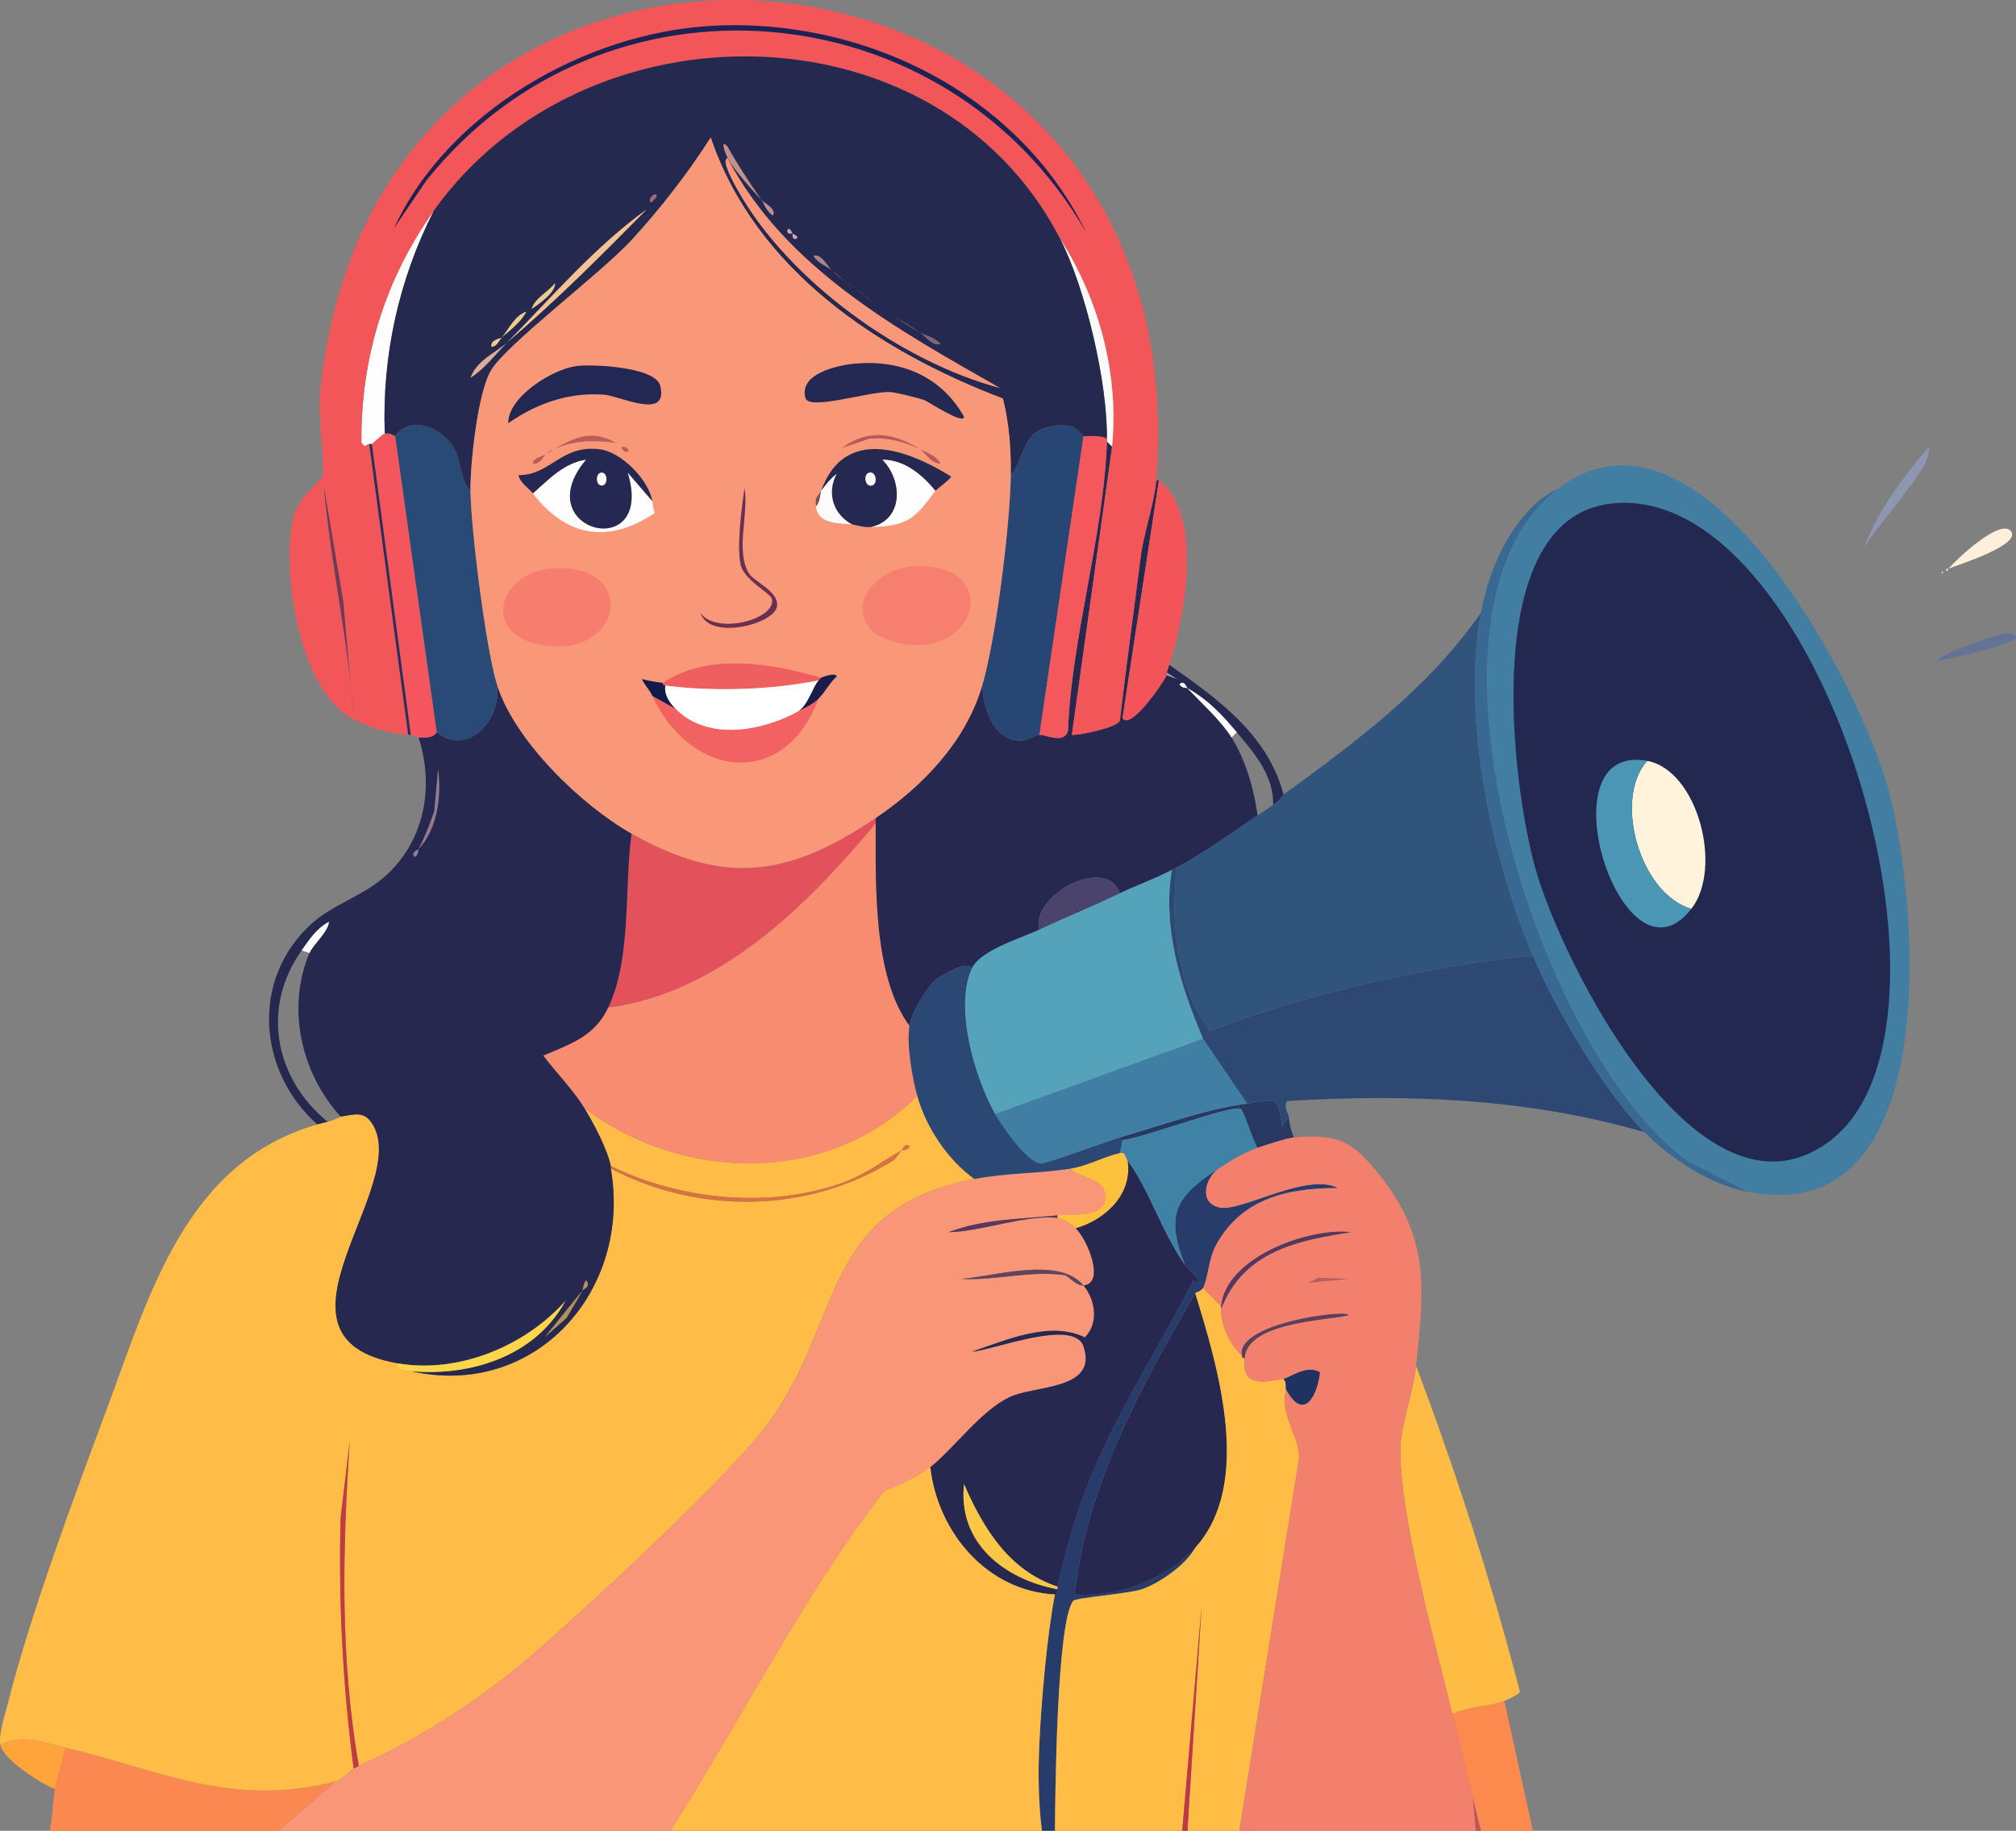 <?xml version="1.0" encoding="UTF-8"?><svg id="Layer_2" xmlns="http://www.w3.org/2000/svg" viewBox="0 0 512 465.05"><rect x="0" y="0" width="512" height="465.05" fill="#808080" stroke="none"/><defs><style>.cls-1{fill:#fafafb;}.cls-2{fill:#58375d;}.cls-3{fill:#8c8398;}.cls-4{fill:#22284f;}.cls-5{fill:#294a77;}.cls-6{fill:#e3515a;}.cls-7{fill:#8d97b2;}.cls-8{fill:#dead97;}.cls-9{fill:#26284f;}.cls-10{fill:#232753;}.cls-11{fill:#262850;}.cls-12{fill:#ef5f60;}.cls-13{fill:#c1908a;}.cls-14{fill:#f2806d;}.cls-15{fill:#f8977a;}.cls-16{fill:#4081a6;}.cls-17{fill:#101a4b;}.cls-18{fill:#f4c390;}.cls-19{fill:#252852;}.cls-20{fill:#417ea2;}.cls-21{fill:#aa868b;}.cls-22{fill:#ffbc44;}.cls-23{fill:#1c2254;}.cls-24{fill:#fea43b;}.cls-25{fill:#d8a5ac;}.cls-26{fill:#f9c646;}.cls-27{fill:#fff3db;}.cls-28{fill:#bf5557;}.cls-29{fill:#f99678;}.cls-30{fill:#b45f60;}.cls-31{fill:#31547d;}.cls-32{fill:#faf9f9;}.cls-33{fill:#f35659;}.cls-34{fill:#273863;}.cls-35{fill:#2d4872;}.cls-36{fill:#f78c71;}.cls-37{fill:#9b6b7d;}.cls-38{fill:#733a55;}.cls-39{fill:#252851;}.cls-40{fill:#25284f;}.cls-41{fill:#232953;}.cls-42{fill:#fbfbfc;}.cls-43{fill:#c33645;}.cls-44{fill:#2d2d59;}.cls-45{fill:#fff;}.cls-46{fill:#407ea3;}.cls-47{fill:#2b4874;}.cls-48{fill:#feefdb;}.cls-49{fill:#f5565d;}.cls-50{fill:#ffbc46;}.cls-51{fill:#f99878;}.cls-52{fill:#b4915a;}.cls-53{fill:#f77e6e;}.cls-54{fill:#fdc13d;}.cls-55{fill:#b85d5c;}.cls-56{fill:#f77f6f;}.cls-57{fill:#55a3bb;}.cls-58{fill:#fefefe;}.cls-59{fill:#7e6778;}.cls-60{fill:#ffbd45;}.cls-61{fill:#5a385a;}.cls-62{fill:#fb8850;}.cls-63{fill:#fcfefd;}.cls-64{fill:#61455a;}.cls-65{fill:#273c6a;}.cls-66{fill:#5e3e58;}.cls-67{fill:#9e9fb1;}.cls-68{fill:#f26262;}.cls-69{fill:#203360;}.cls-70{fill:#f35459;}.cls-71{fill:#4b96b5;}.cls-72{fill:#a38a92;}.cls-73{fill:#386993;}.cls-74{fill:#edcd8e;}.cls-75{fill:#4a446d;}.cls-76{fill:#f5585c;}.cls-77{fill:#b75b5a;}.cls-78{fill:#fdd549;}.cls-79{fill:#191d4c;}.cls-80{fill:#9c818c;}.cls-81{fill:#937b8e;}.cls-82{fill:#fc8a4e;}.cls-83{fill:#c23b41;}.cls-84{fill:#fefdfe;}.cls-85{fill:#683053;}.cls-86{fill:#284673;}.cls-87{fill:#d7733f;}.cls-88{fill:#775354;}.cls-89{fill:#637395;}</style></defs><g id="Layer_1-2"><g id="share"><path class="cls-7" d="M489.9,113.45c.41,4.18-4.62,9.58-6.93,12.86-3.05,4.34-6.81,8.29-9.57,12.86,3.37-9.34,10.15-18.23,16.49-25.73Z"/><path class="cls-48" d="M494.85,144.45c2.25-2.58,13.12-12.81,15.83-9.57,2.91,3.48-13.28,8.55-15.83,9.57Z"/><path class="cls-89" d="M509.03,160.94c1.29-.07,2.15-.2,2.97.99.08,1.55-17.32,5.51-19.79,5.94-.56-1.41,15.51-6.85,16.82-6.93Z"/><polygon class="cls-48" points="494.85 144.45 494.52 145.11 494.19 144.78 494.52 144.45 494.85 144.45"/><polygon class="cls-48" points="493.2 145.11 493.53 145.44 493.2 145.77 493.2 145.11"/><path class="cls-29" d="M268.58,308.71c-9.26.97-18.81.88-27.71,4.29,8.17-.08,19.78-4.56,27.71-3.63,1.46.17,3.52,1.59,4.62,2.64,2.91,2.77,7.61,13.9,1.98,14.51-6.05-7.47-22.69-2.33-31-1.65,8.51.45,17.48-2.16,26.06-.99,1.09.15,3.07,2.84,4.95,2.64,3.04,3.75,3.9,9.54.33,13.19-8.86-4.31-19.97.69-28.7,3.63,5.45-.36,25.93-8.61,28.37-1.32,3.72,11.17-12.47,9.8-18.8,12.86-7.37,3.57-13.76,12.67-20.12,17.81-2.38,1.92-8.44,4.94-11.54,5.94-20.75,26.68-36.18,57.8-54.42,86.42h-99.61l14.51-12.53c1.61-.41,4.35-3.19,4.62-3.3,1.17-.47,1.19-.6,1.32-.66,17.09-7.76,32.18-17.74,46.51-30.34,13.47-11.86,48.19-43.85,57.72-57.06,19.02-26.37,13.22-54.23,52.11-61.68,8.42-1.61,16.3-1.36,24.41-2.64,1.43,1.93,7.79,2.67,8.58,5.61,1.95,7.27-7.93,5.86-11.87,6.27Z"/><path class="cls-64" d="M275.18,326.52c-1.88.2-3.86-2.49-4.95-2.64-8.58-1.17-17.54,1.44-26.06.99,8.31-.68,24.95-5.82,31,1.65Z"/><path class="cls-61" d="M268.58,308.71v.66c-7.93-.93-19.53,3.54-27.71,3.63,8.9-3.41,18.44-3.32,27.71-4.29Z"/><path class="cls-54" d="M284.42,292.87c1.57-.34,1.31,1.1,1.98,1.98,1.24,8.48-5.53,14.92-13.19,17.15-1.1-1.05-3.16-2.47-4.62-2.64v-.66c3.94-.41,13.83,1.01,11.87-6.27-.79-2.93-7.14-3.68-8.58-5.61,4.42-.7,8.22-2.96,12.53-3.96Z"/><path class="cls-65" d="M309.48,296.83c-3.47,2.45-5,8.8.33,9.89s22.2-9.1,30.01-4.95c-12.7-.06-24.53,2.59-31,14.51-1.95,3.59-2.04,8.71-3.3,10.88-.5.86-1.86,1.12-1.98,1.32-14.04,24.31-27.26,48.06-30.67,76.52,10.8.84,23.43-3.87,30.67-11.87-2.31,4.34-9.08,9.02-13.52,10.55-3.43,1.18-16.83,2.12-17.48,2.97-4.19,5.42-4.56,49.51-4.62,58.38h-3.3c-.93-7.19-.99-14.86-.66-22.1.48-10.55,1.96-27.76,3.96-37.93.02-.13.21.79.66-1.32.04-.21-.05-.45,0-.66,7.31-34.03,19.53-49.06,34.3-77.51.37-.72,1.25.88,1.32,0,.11-1.27-2.11-2.6-3.3-4.29-5.14-13-2.04-17.47,8.58-24.41Z"/><path class="cls-11" d="M300.91,321.24c1.19,1.68,3.41,3.02,3.3,4.29-.07.88-.95-.72-1.32,0-14.77,28.46-26.99,43.48-34.3,77.51-12.37-4.13-18.84-14.77-23.75-26.06-1.63,14.99,10.25,24.2,23.75,26.72-.45,2.11-.64,1.19-.66,1.32-17.27-.86-29.79-15.83-31.66-32.32,6.36-5.14,12.75-14.25,20.12-17.81,6.33-3.06,22.52-1.7,18.8-12.86-2.43-7.3-22.91.96-28.37,1.32,8.72-2.93,19.83-7.94,28.7-3.63,3.57-3.65,2.71-9.44-.33-13.19,5.63-.61.93-11.74-1.98-14.51,7.66-2.24,14.44-8.67,13.19-17.15,5.34,7.09,8.69,18.17,14.51,26.39Z"/><path class="cls-11" d="M303.55,393.14c-7.25,8-19.88,12.71-30.67,11.87,3.41-28.46,16.63-52.21,30.67-76.52,5.71,18.57,14.79,48.31,0,64.65Z"/><path class="cls-26" d="M268.58,403.04c-.05.21.04.45,0,.66-13.5-2.52-25.37-11.72-23.75-26.72,4.91,11.29,11.38,21.92,23.75,26.06Z"/><path class="cls-36" d="M230.98,260.55c-.78,4.63.68,13.15,1.98,17.81-22.78,22.69-59.24,21.92-84.44,3.3-3.02-4.95-7.09-8.93-10.55-13.52,6.99-3.03,13-4.86,16.49-12.2,28.1-3.69,50.5-25.85,67.95-46.84,0,15.69-.69,38.98,8.58,51.45Z"/><path class="cls-50" d="M236.26,372.69c1.87,16.49,14.39,31.46,31.66,32.32-2,10.17-3.48,27.38-3.96,37.93-.33,7.24-.27,14.91.66,22.1h-94.33c18.25-28.62,33.67-59.74,54.42-86.42,3.11-1,9.17-4.02,11.54-5.94Z"/><path class="cls-62" d="M85.2,452.51l-14.51,12.53H12.63c.73-3.35.72-7.31,1.32-10.55s2.06-7.2,2.64-10.55c23.94,5.62,42.14,15.36,68.6,8.58Z"/><path class="cls-50" d="M247.47,299.47c-38.9,7.45-33.09,35.31-52.11,61.68-9.53,13.21-44.25,45.2-57.72,57.06-14.32,12.61-29.41,22.58-46.51,30.34-4.79-27.25-4.13-54.98-2.31-82.46l-2.31,19.46c-.57,21.34.55,42.54,3.3,63.66-.26.11-3.01,2.89-4.62,3.3-26.46,6.78-44.66-2.95-68.6-8.58-5.18-1.22-11.41-3.58-16.49-.66-.55-2.64,1.26-8.02,1.98-10.88,5.59-22.23,16.91-52.6,25.07-74.54,10.96-29.48,20.09-62.63,53.43-72.23.85-.25,1.77-.46,2.64-.66,1.58-.37,3.12-1.29,3.3-1.32,3.46-.51,5.81-1.49,7.92,1.65,10.58,15.8-30.42,54.56,6.6,61.02-.61,1.95,1.47,1.81,3.3,1.98,31.67,7.19,56.22-20.54,50.79-51.45,22.27,11.7,50.13,11.36,71.57-1.98.98-.64,1.54-1.86,2.31-2.64.08-.08,1.61.04,1.98-.99-1.13-1.22-1.83.91-1.98.99-4.58,2.49-9.32,6.09-14.18,7.92-18.74,7.02-41.89,4.8-59.7-3.96-.83-4.14-4.33-10.79-6.6-14.51,25.2,18.62,61.65,19.39,84.44-3.3,2.23,8.01,7.75,16.29,14.51,21.11Z"/><path class="cls-24" d="M16.59,443.94c-.58,3.36-2.05,7.36-2.64,10.55-3.57-1.47-13.08-7.49-13.85-11.21,5.08-2.92,11.32-.56,16.49.66Z"/><path class="cls-83" d="M91.13,448.55c-.13.06-.15.19-1.32.66-2.75-21.12-3.87-42.32-3.3-63.66l2.31-19.46c-1.82,27.48-2.48,55.21,2.31,82.46Z"/><path class="cls-87" d="M229,292.21c-.77.77-1.33,1.99-2.31,2.64-21.44,13.34-49.31,13.68-71.57,1.98-.04-.21.04-.45,0-.66,17.81,8.76,40.96,10.98,59.7,3.96,4.86-1.82,9.61-5.42,14.18-7.92Z"/><path class="cls-87" d="M229,292.21c.15-.08.85-2.21,1.98-.99-.37,1.03-1.9.91-1.98.99Z"/><path class="cls-6" d="M222.41,209.1c-17.45,20.99-39.84,43.14-67.95,46.84,6-12.63,4.02-30.59,5.94-44.2,23.69,13.37,39.97,10.93,62.01-3.96v1.32Z"/><path class="cls-9" d="M282.44,113.45l-10.22,73.22c2.17.11,11.49-1.87,12.2-3.63,1.59-13.88,3.54-27.69,5.28-41.56.74-5.91,3.52-13.89,3.96-19.46h.66l-9.24,60.36c2.01,3.31,10.46-9.08,11.21-10.88l2.64.99-2.64-1.65c.21-.54.46-1.38.66-1.98,12.28,8.65,25.01,17.67,29.03,32.98-.15.11-.64,1.23-2.64,2.64.16-7.53-4.82-13.22-9.24-18.47-3.82-4.54-7.2-8.17-12.53-11.21-.17-.1-.84-2.21-1.98-.99.37,1.03,1.9.91,1.98.99,3.48,3.69,8.62,8.34,11.21,12.53,3.6,5.8,5.68,13.05,6.6,19.79-6.8,4.61-13.19,9.26-20.45,13.19-.41.22-.9.44-1.32.66-4.32,2.3-8.86,3.83-13.19,5.94-3.49-9.88-22.87.62-20.45,9.24-4.93,2.31-15,5.22-17.15,9.89-1.11-2.28-7.81,1.74-8.91,2.64-2.77,2.27-6.34,8.42-6.93,11.87-9.26-12.47-8.58-35.77-8.58-51.45v-1.32c12.02-8.12,22.88-19.45,27.05-33.64.25,5.05,2.4,12.78,8.25,13.85,3.38.62,4.6-1.16,6.27-1.32s6.17,2.49,7.26-.99c.88-23.7,9.21-50.32,9.89-73.55l1.32,1.32Z"/><path class="cls-9" d="M160.4,211.74c-1.91,13.6.07,31.57-5.94,44.2-3.49,7.35-9.5,9.17-16.49,12.2,3.46,4.6,7.54,8.57,10.55,13.52,2.27,3.72,5.77,10.37,6.6,14.51.04.21-.04.45,0,.66,5.42,30.91-19.13,58.64-50.79,51.45,15.13,1.42,31.7-3.8,39.25-17.81-10.21,11.46-27.17,18.51-42.55,15.83-37.02-6.46,3.98-45.22-6.6-61.02-2.1-3.14-4.46-2.16-7.92-1.65-10.1-11.08-13.78-27.57-7.92-41.56.94-2.24,4.7-5.25,4.95-7.92-3.22,1.71-4.91,4.41-6.93,7.26-10.29,14.49-6.91,32.5,6.6,43.54-.87.2-1.79.41-2.64.66-15.06-13.42-16.93-36.7-1.65-50.79,5.32-4.91,13.09-7.23,18.47-11.87,10.32-8.89,13.04-22.81,8.91-35.62,1.63.05,3.53.26,4.62-1.32,7.97,6.48,16.96-3.65,15.17-12.53,4.24,14.37,21.49,31.03,34.3,38.26Z"/><path class="cls-78" d="M104.33,348.29c-1.82-.17-3.91-.02-3.3-1.98,15.38,2.68,32.34-4.37,42.55-15.83-7.55,14.01-24.12,19.23-39.25,17.81Z"/><path class="cls-81" d="M106.31,215.69c1.54-3.09,2.83-6.29,3.96-9.57l.99-10.88c.94,7.07-.17,15.31-4.95,20.45Z"/><path class="cls-58" d="M78.6,242.08l-1.98-.66c2.02-2.84,3.71-5.55,6.93-7.26-.24,2.66-4.01,5.68-4.95,7.92Z"/><path class="cls-52" d="M147.87,327.84c-1.22,2.42-2.62,4.58-3.96,6.93l-5.61,4.95c3.14-3.98,6.38-7.93,9.57-11.87Z"/><path class="cls-52" d="M147.87,327.84c.12-.15.39-2.24.99-2.64,1.38,1.73-.85,2.36-.99,2.64Z"/><path class="cls-3" d="M106.31,215.69c-.08.08.03,1.61-.99,1.98-1.23-1.11.94-1.87.99-1.98Z"/><path class="cls-75" d="M284.42,226.91c-6.76,3.28-13.67,6.06-20.45,9.24-2.42-8.61,16.96-19.12,20.45-9.24Z"/><path class="cls-84" d="M314.1,186.01l-1.32,1.32c-2.6-4.19-7.73-8.84-11.21-12.53,5.33,3.05,8.71,6.67,12.53,11.21Z"/><path class="cls-67" d="M296.29,171.5c.08-.19-.08-.47,0-.66l2.64,1.65-2.64-.99Z"/><path class="cls-84" d="M301.57,174.79c-.08-.08-1.61.04-1.98-.99,1.14-1.22,1.81.89,1.98.99Z"/><path class="cls-70" d="M296.95,168.86c-.2.6-.45,1.44-.66,1.98-.08.19.08.47,0,.66-.76,1.8-9.2,14.2-11.21,10.88l9.24-60.36c11.46,8.55,6.59,34.95,2.64,46.84Z"/><path class="cls-49" d="M100.37,110.81l10.55,75.2c-1.09,1.58-2.99,1.37-4.62,1.32-1.26-.04-1.38-.6-1.98-.66l-9.89-73.88c.2-.07,2.61-2.54,3.3-2.64,1.16-.16,1.71.11,2.64.66Z"/><path class="cls-5" d="M119.5,124.66c.12,9.95,3.87,39.58,6.6,48.82,1.79,8.89-7.2,19.01-15.17,12.53l-10.55-75.2c3.81-5.34,11.39-2.38,14.51,2.31,2.41,3.63,1.83,8.54,4.62,11.54Z"/><path class="cls-58" d="M97.73,110.15c-.69.1-3.1,2.57-3.3,2.64-.18.06-.44-.04-.66,0-.96.19-.84,1.21-1.98-.33-.2-21.48,6-41.64,18.47-59.04-8.98,17.56-13.24,36.98-12.53,56.73Z"/><path class="cls-33" d="M293.65,122.02c-.44,5.57-3.22,13.55-3.96,19.46-1.74,13.87-3.68,27.68-5.28,41.56-.71,1.76-10.03,3.73-12.2,3.63l10.22-73.22c1.81-18.27-3.31-37.45-13.19-52.77C238.34.7,148.83-.37,110.26,53.42c-12.47,17.4-18.67,37.56-18.47,59.04,1.14,1.54,1.02.52,1.98.33l9.89,73.88c-6.13-.77-8.39-1.22-13.85-3.96l-2.64-30.01-4.95-29.36c1.72,19.88,6.27,39.43,7.59,59.37-13.94-6.99-18.61-38.13-15.17-51.78,1.13-4.5,7.08-9.11,7.26-9.89.63-2.78-1.09-15.63-.66-20.45,13.06-145.81,224.23-128.28,212.41,21.44Z"/><path class="cls-44" d="M104.33,186.67c-.22-.02-.44.03-.66,0l-9.89-73.88c.22-.04.48.06.66,0l9.89,73.88Z"/><path class="cls-23" d="M180.52,6.58c38.6-2.25,78.14,17.13,95.32,52.44C240.17-2.9,153.37-10.46,108.29,45.83l-8.25,12.2c13.57-29.5,48.43-49.59,80.48-51.45Z"/><path class="cls-1" d="M282.44,113.45l-1.32-1.32c0-.22,0-.44,0-.66.21-14.07-5.4-38.22-11.87-50.79,9.89,15.32,15.01,34.51,13.19,52.77Z"/><path class="cls-38" d="M89.82,182.71c-1.32-19.94-5.86-39.49-7.59-59.37l4.95,29.36,2.64,30.01Z"/><path class="cls-86" d="M275.18,110.81l-11.21,75.86c-1.66.16-2.89,1.94-6.27,1.32-5.85-1.08-7.99-8.81-8.25-13.85,3.54-12.05,7.06-40.68,7.26-53.43,2.87-2.99,2.96-8.96,6.93-11.21,2.36-1.34,5.27-1.68,7.92-1.32,2.04.28,3.41,2.57,3.63,2.64Z"/><path class="cls-76" d="M281.12,111.47c0,.22,0,.44,0,.66-.68,23.23-9.02,49.85-9.89,73.55-1.09,3.48-5.54.82-7.26.99l11.21-75.86c.28.09,4.65-.44,5.94.66Z"/><path class="cls-40" d="M269.24,60.67c6.48,12.57,12.09,36.72,11.87,50.79-1.28-1.1-5.65-.57-5.94-.66-.21-.07-1.59-2.36-3.63-2.64-2.64-.36-5.56-.02-7.92,1.32-3.97,2.25-4.06,8.23-6.93,11.21.1-6.58-.39-13.07-1.98-19.46-31.67-12.05-62.84-32.75-74.21-66.3-5.89,9.18-12.75,18.04-20.12,26.06-7.77,8.46-31.44,26.21-35.62,32.98-3.44,5.57-5.36,23.86-5.28,30.67-2.79-3.01-2.2-7.92-4.62-11.54-3.12-4.69-10.71-7.64-14.51-2.31-.93-.55-1.48-.82-2.64-.66-.71-19.75,3.56-39.17,12.53-56.73C148.83-.37,238.34.7,269.24,60.67Z"/><path class="cls-15" d="M184.81,40.22c14.62,27.83,42.95,43.41,69.26,58.38-25.07-6.61-53.71-27.22-66.63-50.13-.59-1.04-4.59-8.01-2.64-8.25Z"/><path class="cls-18" d="M128.74,87.06c11.38-11.61,22.53-24.6,35.62-33.97-11.57,11.71-23.08,23.28-35.62,33.97Z"/><path class="cls-13" d="M193.38,50.78c-2.64-2.84-6.71-7.29-8.58-10.55-.08-.14-2.4-5.51,0-2.97,2.56,4.64,5.59,9.17,8.58,13.52Z"/><path class="cls-8" d="M128.74,87.06c-2.97,3.03-5.61,6.57-9.24,8.91,1.5-4.36,6.05-6.19,9.24-8.91Z"/><path class="cls-74" d="M140.94,71.89c.32,2.38-4.25,5.48-5.94,6.6.93-2.93,4.21-4.26,5.94-6.6Z"/><path class="cls-74" d="M127.42,85.74c1.73-2.02,3.21-5.56,6.27-6.6-1.38,2.73-4.03,4.64-6.27,6.6Z"/><path class="cls-80" d="M224.39,78.48c-2.89-1.99-4.46-3.1-7.26-5.28,2.3,1.7,4.92,3.68,7.26,5.28Z"/><path class="cls-59" d="M233.62,84.42c-3.54-1.86-4.27-2.64-7.26-4.62,2.38,1.6,4.85,2.95,7.26,4.62Z"/><path class="cls-59" d="M233.62,84.42c1.62.85,3.92,1.33,5.28,2.97-2.2.66-3.94-2.04-5.28-2.97Z"/><path class="cls-21" d="M211.19,68.59c-1.31-1-3.57-1.77-4.62-3.63,2.06-.6,3.52,2.59,4.62,3.63Z"/><path class="cls-21" d="M215.15,71.89c-1.61-1.23-2.47-1.89-3.96-3.3,1.47,1.13,2.59,2.22,3.96,3.3Z"/><path class="cls-13" d="M193.38,50.78c.84.9,3.76,2.14,2.97,3.96-1.68-.93-2.16-2.78-2.97-3.96Z"/><path class="cls-74" d="M127.42,85.74c-.57.67-1.46,2.6-2.64,2.31-.25-1.79,2.39-2.09,2.64-2.31Z"/><path class="cls-37" d="M166.01,49.46c1.69-.5.35,1.31-.66,1.98-.85-.59.18-1.83.66-1.98Z"/><path class="cls-72" d="M226.37,79.8c-.67-.45-1.3-.85-1.98-1.32.6.41,1.36.91,1.98,1.32Z"/><path class="cls-21" d="M217.13,73.21c-.45-.34-1.09-.64-1.98-1.32.27.22,1.12.65,1.98,1.32Z"/><path class="cls-25" d="M201.3,59.35c.05.07,1.77.63.99,1.32-1.39.31-.89-1.25-.99-1.32Z"/><path class="cls-25" d="M201.3,59.35c-.07-.1-1.63.4-1.32-.99.69-.78,1.25.94,1.32.99Z"/><path class="cls-60" d="M310.14,331.79c-.02.22,0,.44,0,.66-.07,4.23,2.17,9.02,5.28,11.87.03.03-.09.78.66.66-.63,7.43,4.56,6.13,9.89,5.28.87.84.45,2.25.66,2.64-1.76,6.54,3.4,11.56,3.3,17.48l-15.17,94.66h-13.19l3.63-57.39-4.95,57.39h-32.32c.06-8.87.43-52.96,4.62-58.38.65-.85,14.05-1.78,17.48-2.97,4.45-1.54,11.21-6.21,13.52-10.55,14.79-16.34,5.71-46.08,0-64.65.11-.2,1.48-.46,1.98-1.32l4.62,4.62Z"/><path class="cls-82" d="M382.05,432.06l7.26,32.98h-13.19c-.76-2.59-1.26-5.32-1.98-7.92-2.01-7.28-3.5-14.45-5.28-21.77,3.38-1.79,10.19-2.06,13.19-3.3Z"/><polygon class="cls-43" points="301.57 465.05 300.25 465.05 305.2 407.66 301.57 465.05"/><path class="cls-31" d="M389.3,242.74c-27.86,2.95-55.96,9.37-82.13,19.13-8.3-11.28-10.05-27.83-8.25-41.56,7.26-3.93,13.65-8.59,20.45-13.19,1.31-.89,2.65-1.72,3.96-2.64,1.99-1.4,2.49-2.53,2.64-2.64,18.54-13.47,36.87-27.1,50.13-46.18-4.89,26.96,2.71,62.07,13.19,87.08Z"/><path class="cls-35" d="M389.3,242.74c5.62,13.4,18.14,34.61,28.37,44.86-29.33-8.58-60.23-9.81-90.7-7.92-1.16,1.38.23,3.07.33,3.96l-1.65,2.64c-1.15-8.35-1.54-6.87-8.91-5.94l-11.21-16.49c-5.72-13.47-10.33-28.01-7.92-42.88.42-.22.9-.43,1.32-.66-1.81,13.73-.05,30.28,8.25,41.56,26.17-9.76,54.27-16.18,82.13-19.13Z"/><path class="cls-22" d="M382.05,432.06c-3,1.23-9.81,1.5-13.19,3.3-4.05-16.71-13.57-50.71-13.19-67.62.12-5.57,3.26-14.28,3.96-20.78,10.23,27.03,19.17,54.95,26.39,82.79-.26.66-3.09,1.95-3.96,2.31Z"/><path class="cls-73" d="M395.9,124c-41.07,31.11-5.06,143.69,32.65,170.85l15.5,7.92c-9.88-1.91-19.37-8.14-26.39-15.17-10.22-10.25-22.75-31.46-28.37-44.86-10.48-25.01-18.09-60.11-13.19-87.08,2.13-11.76,8.58-26.3,19.79-31.66Z"/><path class="cls-34" d="M327.29,283.64c.19,1.8.57,3.63,1.32,5.28-1.84.16-7.18,1.93-9.24,2.64-1.05-1.32-3.5-9.57-4.29-9.89-2.64-1.07-25.4,7.65-30.01,7.92,0-.05-.78.11-.66-.66,10.19-2.93,21.9-7.26,32.32-8.58,7.37-.93,7.76-2.41,8.91,5.94l1.65-2.64Z"/><path class="cls-47" d="M246.82,246.04c-4.49,9.76.7,27.74,5.94,36.94,1.71,3,8.04,12.24,11.54,12.53,1.56.13,16.93-5.68,20.12-6.6-.12.77.67.61.66.66-.12.9-.46,2.34-.66,3.3-4.31,1-8.11,3.26-12.53,3.96-8.11,1.28-15.99,1.03-24.41,2.64-6.76-4.82-12.28-13.1-14.51-21.11-1.3-4.66-2.76-13.18-1.98-17.81.58-3.45,4.16-9.61,6.93-11.87,1.1-.9,7.8-4.92,8.91-2.64Z"/><path class="cls-16" d="M319.38,291.55c-3.62,1.24-6.73,3.21-9.89,5.28-10.61,6.94-13.72,11.41-8.58,24.41-5.82-8.21-9.17-19.29-14.51-26.39-.67-.88-.41-2.32-1.98-1.98.2-.96.54-2.39.66-3.3,4.62-.26,27.38-8.99,30.01-7.92.79.32,3.24,8.57,4.29,9.89Z"/><path class="cls-14" d="M359.62,346.97c-.69,6.5-3.84,15.2-3.96,20.78-.37,16.91,9.14,50.91,13.19,67.62,1.77,7.32,3.27,14.48,5.28,21.77l.66,7.92h-60.03l15.17-94.66c.1-5.92-5.05-10.94-3.3-17.48,4.42,8.29,7.92,1.72,8.58-4.29-3.16-2.14-7.79,1.42-9.24,1.65-5.34.85-10.52,2.15-9.89-5.28.76-9.02,19.63-9.46,26.39-10.88-.02-1.66-28.69,1.99-27.05,10.22-3.11-2.85-5.34-7.65-5.28-11.87,5.69-14.48,18.99-17.31,32.98-19.46-10.69-1.26-31.87,6.43-32.98,18.8l-4.62-4.62c1.26-2.18,1.35-7.29,3.3-10.88,6.48-11.92,18.3-14.57,31-14.51-7.81-4.15-24.52,6.07-30.01,4.95s-3.8-7.44-.33-9.89c3.16-2.07,6.28-4.03,9.89-5.28,2.05-.71,7.4-2.48,9.24-2.64,11.44-1.01,14.99,1.05,21.77,9.57,12.85,16.14,11.32,28.97,9.24,48.49Z"/><path class="cls-28" d="M376.11,465.05h-1.32l-.66-7.92c.72,2.6,1.22,5.32,1.98,7.92Z"/><path class="cls-69" d="M326.63,352.9c-.21-.39.21-1.79-.66-2.64,1.44-.23,6.08-3.79,9.24-1.65-.65,6.01-4.15,12.58-8.58,4.29Z"/><path class="cls-2" d="M310.14,332.45c0-.22-.02-.44,0-.66,1.11-12.37,22.29-20.06,32.98-18.8-13.99,2.15-27.3,4.98-32.98,19.46Z"/><path class="cls-66" d="M316.08,344.99c-.75.12-.63-.63-.66-.66-1.64-8.24,27.02-11.88,27.05-10.22-6.75,1.43-25.63,1.87-26.39,10.88Z"/><polygon class="cls-30" points="334.88 324.54 342.47 324.87 332.24 325.86 334.88 324.54"/><path class="cls-57" d="M305.53,263.85l-52.77,19.13c-5.23-9.2-10.43-27.18-5.94-36.94,2.15-4.67,12.22-7.59,17.15-9.89,6.78-3.18,13.69-5.95,20.45-9.24,4.33-2.1,8.87-3.63,13.19-5.94-2.42,14.87,2.19,29.41,7.92,42.88Z"/><path class="cls-46" d="M316.74,280.34c-10.42,1.31-22.14,5.65-32.32,8.58-3.19.92-18.56,6.73-20.12,6.6-3.5-.29-9.84-9.54-11.54-12.53l52.77-19.13,11.21,16.49Z"/><path class="cls-20" d="M444.05,302.77l-15.5-7.92c-37.71-27.16-73.72-139.74-32.65-170.85,36.25-27.46,76.65,50.21,83.78,76.85,7.74,28.93,14.16,111.52-35.62,101.92Z"/><path class="cls-4" d="M408.76,127.96c53.19-6.79,95.49,133.48,55.41,162.28-32.74,23.52-67.47-45.68-74.21-69.59-6.17-21.89-14.21-88.47,18.8-92.68Z"/><path class="cls-27" d="M429.54,230.87c-13.08-3.83-19.9-27.87-11.21-37.6,12.8,2.36,19.32,27.2,11.21,37.6Z"/><path class="cls-71" d="M418.33,193.27c-8.68,9.73-1.86,33.77,11.21,37.6-17.46,22.4-38.12-42.56-11.21-37.6Z"/><path class="cls-51" d="M256.71,120.7c-.2,12.75-3.72,41.39-7.26,53.43-4.17,14.19-15.03,25.53-27.05,33.64-22.04,14.89-38.32,17.33-62.01,3.96-12.81-7.23-30.06-23.89-34.3-38.26-2.73-9.23-6.48-38.87-6.6-48.82-.08-6.82,1.84-25.1,5.28-30.67,4.18-6.78,27.85-24.52,35.62-32.98,7.37-8.02,14.23-16.88,20.12-26.06,11.37,33.55,42.55,54.25,74.21,66.3,1.59,6.39,2.08,12.88,1.98,19.46Z"/><path class="cls-56" d="M233.29,143.79c21.83-.05,14.53,25.15-6.6,19.13-13.83-3.94-7.16-19.1,6.6-19.13Z"/><path class="cls-53" d="M139.62,144.45c23.23-2.16,18.77,24.1-3.3,19.13-13.86-3.12-9.39-17.95,3.3-19.13Z"/><path class="cls-41" d="M217.46,92.34c11.49-.95,21.59,3.29,27.38,13.52-.11,2.17-9.25-3.98-10.22-4.29-1.85-.58-6.9-1.87-8.58-1.98-4.84-.31-20.17,4.68-21.44,1.65-1.95-6.32,8.21-8.52,12.86-8.91Z"/><path class="cls-10" d="M146.22,93c4.06-.58,20.23.18,21.44,4.95,2.28,8.98-10.24,2.61-14.18,2.31-8.92-.69-17.18,2.17-24.41,7.26-.04-6.75,11.19-13.67,17.15-14.51Z"/><path class="cls-85" d="M189.09,124c1.12,6.48-2.3,15.55.99,21.44,1.36,2.45,7.74,4.62,7.26,8.58-.54,4.48-17.18,8.83-19.46,1.65,3.95,5.74,19.48,1.64,18.14-3.63-.33-1.31-7.07-4.75-7.92-8.58-1.04-4.73.25-14.4.99-19.46Z"/><path class="cls-77" d="M233.62,114.11c-4.1-1.9-8.3-3.13-12.86-2.64l-6.93,2.31c6.64-4.95,13.19-3.83,19.79.33Z"/><path class="cls-55" d="M140.61,114.11c5.46-3.01,9.49-5.12,15.83-1.65-6.09-.66-10.2-.7-15.83,1.65Z"/><path class="cls-77" d="M233.62,114.11c1.91.88,4.13,1.68,5.28,3.63-2.22.23-4.12-2.9-5.28-3.63Z"/><path class="cls-55" d="M138.63,115.42c-.51.31-1.58,2.82-3.3,2.31-.04-1.43,2.77-1.94,3.3-2.31Z"/><path class="cls-55" d="M140.61,114.11c-.1.06-1.71,1.13-1.98,1.32.55-.34.32-.63,1.98-1.32Z"/><path class="cls-55" d="M158.09,113.45c1.35-.02,2.3,1.58.66,1.32-.12-.02-1.33-.98-.66-1.32Z"/><path class="cls-58" d="M165.68,127.3c.19,1.02.15,2,.66,2.97-11.63,7.88-22.43,6.29-31-4.95,4.09-3.58,7.86-7.71,13.52-8.58-15.32,18.22,17.66,26.55,10.55,3.3l6.27,7.26Z"/><path class="cls-19" d="M165.68,127.3l-6.27-7.26c7.1,23.26-25.88,14.92-10.55-3.3-5.66.86-9.44,5-13.52,8.58-.86-1.13-3.4-2.81-3.63-4.62,8.14.01,10.68-7.7,20.45-6.6,5.59.63,12.52,7.69,13.52,13.19Z"/><path class="cls-63" d="M152.81,120.04c1.62,0,1.62,3.3,0,3.3s-1.62-3.3,0-3.3Z"/><path class="cls-58" d="M237.58,124.66c-5.22,6.95-6.81,8.99-16.49,9.24,8.44-1.81,8.21-11.85,2.97-17.15,5.63,0,10.18,3.82,13.52,7.92Z"/><path class="cls-42" d="M216.47,133.24c-2.73-.43-8.82.18-9.24-4.62,1.11-1.17.94-2.89,1.32-3.96.66-1.02,2.82-3.66,3.96-4.29-2.59,4.77-.96,10.29,3.96,12.86Z"/><path class="cls-88" d="M207.24,128.62c-.22-2.5.09-2.06,1.32-3.96-.38,1.07-.21,2.79-1.32,3.96Z"/><path class="cls-39" d="M237.58,124.66c-3.34-4.09-7.89-7.92-13.52-7.92,5.24,5.3,5.47,15.34-2.97,17.15-2.13.05-2.96-.4-4.62-.66-4.92-2.58-6.55-8.09-3.96-12.86-1.14.63-3.29,3.27-3.96,4.29,5.89-16.5,21.97-10.48,32.98-3.63.23.37-3.8,3.41-3.96,3.63Z"/><path class="cls-32" d="M220.76,120.04c1.75-.43,2.3,2.9.66,3.3-1.75.43-2.3-2.9-.66-3.3Z"/><path class="cls-68" d="M171.61,180.07c8.21,8.24,21.97,5.62,31,.66,2-1.1,3.56-1.59,5.28-3.3-8.32,22.83-32.27,20.73-42.22-.66l5.94,3.3Z"/><path class="cls-12" d="M208.55,172.16s-.48.48-.66.66c-12.19,2.45-26.52,2.89-38.92,1.32-.89-.11-.61-.65-.66-.66,11.42-7.74,27.59-5.03,40.24-1.32Z"/><path class="cls-79" d="M207.9,177.43c-1.71,1.71-3.28,2.2-5.28,3.3,2.58-1.58,3.87-6.49,5.28-7.92.18-.18.62-.63.66-.66.16-.11,3.64-1.48,3.96-.33-1.82,1.61-2.92,3.91-4.62,5.61Z"/><path class="cls-17" d="M168.32,173.48s-.23.55.66.66c-.34,2.37,1.12,4.41,2.64,5.94l-5.94-3.3c-.8-1.73-1.94-2.67-2.64-4.29,1.75.52,3.48.71,5.28.99Z"/><path class="cls-45" d="M207.9,172.82c-1.4,1.42-2.7,6.34-5.28,7.92-9.04,4.96-22.79,7.58-31-.66-1.52-1.52-2.98-3.57-2.64-5.94,12.4,1.57,26.73,1.13,38.92-1.32Z"/></g></g></svg>
